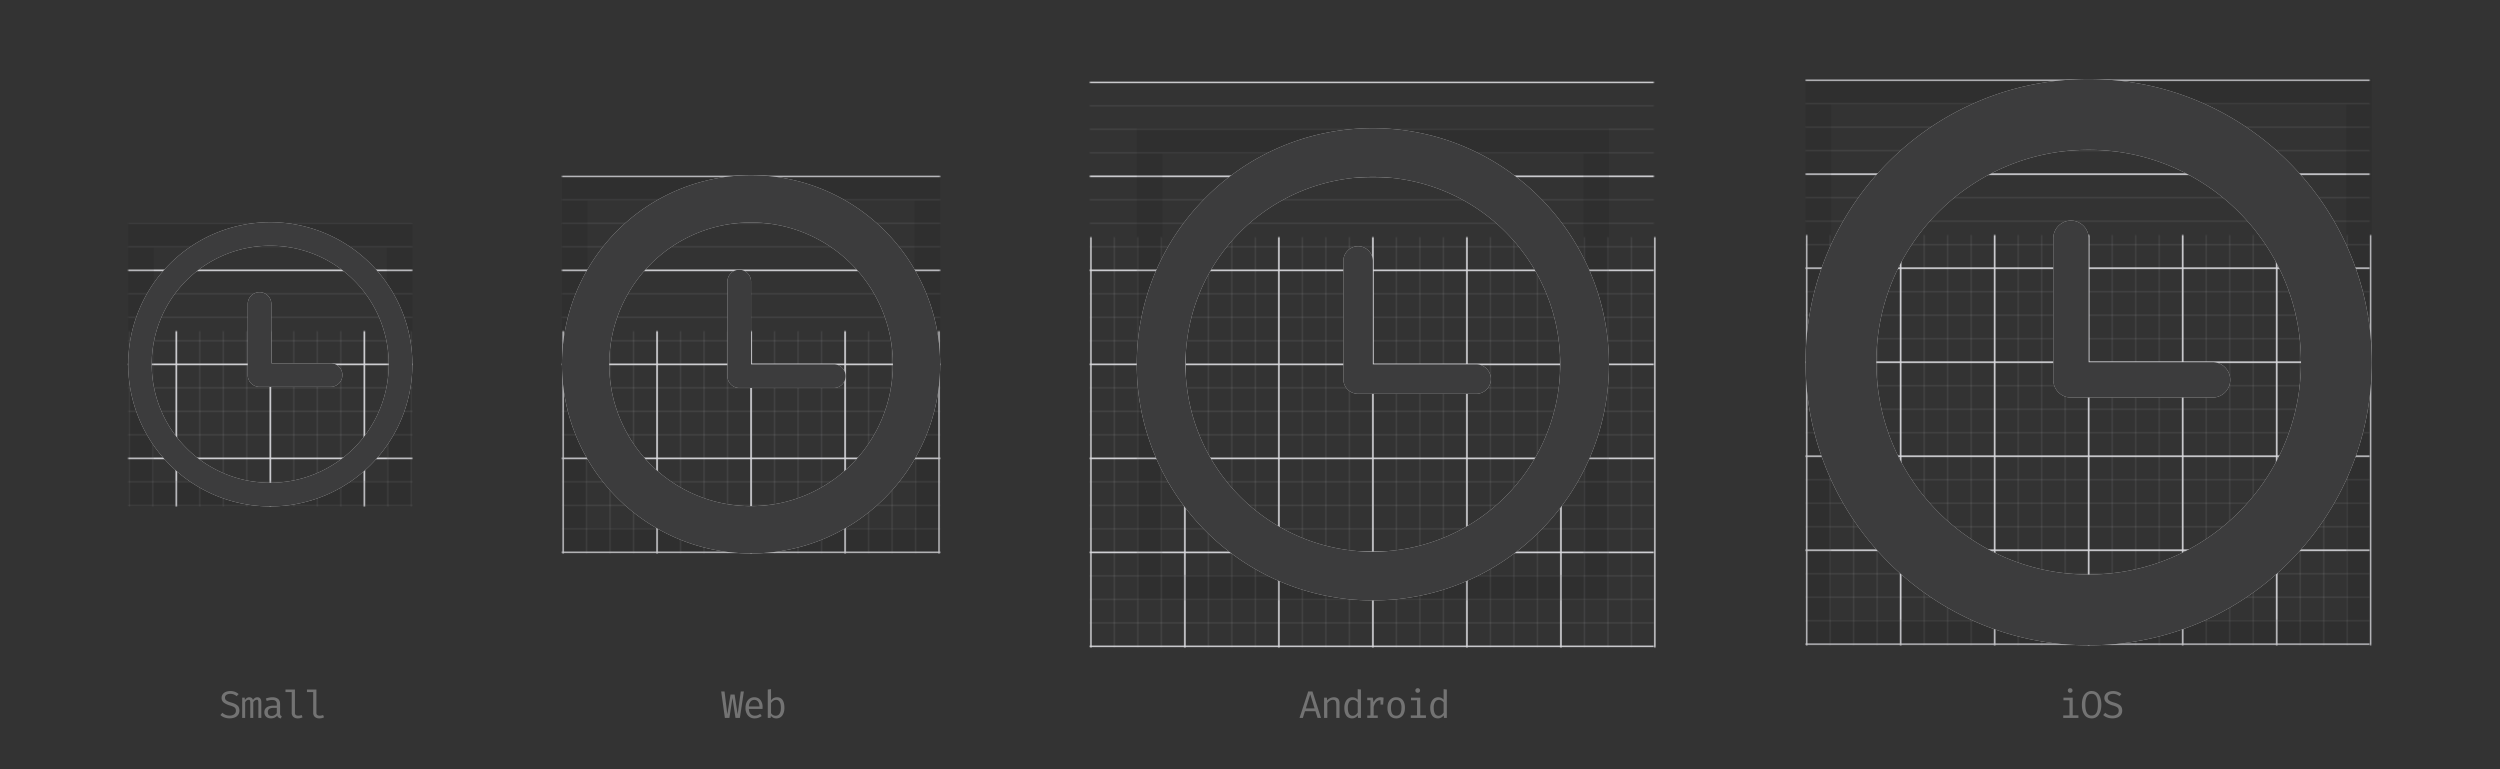 <svg xmlns="http://www.w3.org/2000/svg" xmlns:xlink="http://www.w3.org/1999/xlink" viewBox="0 0 1170 360"><rect x="0" y="0" width="1170" height="360" fill="#333333" stroke="none"/><defs><polygon id="a" points="0 0 133 0 133 133 0 133"/><polygon id="c" points="0 0 265 0 265 265.201 0 265.201"/><polygon id="e" points="0 0 265 0 265 265.201 0 265.201"/><path id="g" d="M66.5 0A66.5 66.5 0 1 0 133 66.5 66.57 66.57 0 0 0 66.5 0zm-.03 121.94a55.47 55.47 0 1 1 55.47-55.47 55.53 55.53 0 0 1-55.47 55.47zM94.72 66H67V38.28a5.53 5.53 0 0 0-11.06 0v33.25a5.53 5.53 0 0 0 5.53 5.53h33.25a5.53 5.53 0 0 0 0-11.06z"/><polygon id="h" points="0 0 177 0 177 177 0 177"/><polygon id="j" points="0 0 265 0 265 265.201 0 265.201"/><polygon id="l" points="0 0 265 0 265 265.201 0 265.201"/><path id="n" d="M88.5 0A88.5 88.5 0 1 0 177 88.5 88.6 88.6 0 0 0 88.5 0zm0 154.88a66.38 66.38 0 1 1 66.38-66.38 66.45 66.45 0 0 1-66.38 66.38zm38.72-66.38H88.5V49.78a5.53 5.53 0 0 0-11.06 0v44.25a5.53 5.53 0 0 0 5.53 5.53h44.25a5.53 5.53 0 0 0 0-11.06z"/><polygon id="o" points="0 0 265 0 265 265 0 265"/><polygon id="q" points="0 0 265 0 265 265.201 0 265.201"/><polygon id="s" points="0 0 265 0 265 265.201 0 265.201"/><path id="u" d="M132.5 22C71.47 22 22 71.47 22 132.5S71.47 243 132.5 243 243 193.53 243 132.5c-.07-61-49.5-110.43-110.5-110.5zm0 198.19a87.69 87.69 0 1 1 87.69-87.69 87.79 87.79 0 0 1-87.69 87.69zm48.34-87.69H132.5V84.16a6.9 6.9 0 1 0-13.81 0v55.25a6.9 6.9 0 0 0 6.9 6.9h55.25a6.9 6.9 0 1 0 0-13.81z"/><polygon id="v" points="0 0 265 0 265 265 0 265"/><polygon id="x" points="0 0 265 0 265 265.201 0 265.201"/><polygon id="z" points="0 0 265 0 265 265 0 265"/><path id="B" d="M132.5 0C59.32 0 0 59.32 0 132.5S59.32 265 132.5 265 265 205.68 265 132.5C264.92 59.36 205.64.08 132.5 0zm0 231.88c-54.88 0-99.38-44.5-99.38-99.38 0-54.88 44.5-99.38 99.38-99.38 54.88 0 99.38 44.5 99.38 99.38-.07 54.86-44.52 99.31-99.38 99.38zm57.97-99.38H132.5V74.53a8.28 8.28 0 0 0-16.56 0v66.25c0 4.57 3.7 8.28 8.28 8.28h66.25a8.28 8.28 0 0 0 0-16.56z"/></defs><g fill="none" fill-rule="evenodd"><g transform="translate(60 104)"><mask id="b" fill="white"><use xlink:href="#a"/></mask><g mask="url(#b)"><g transform="translate(-22 -22)"><mask id="d" fill="white"><use xlink:href="#c"/></mask><rect width="338" height="1" x="-1" fill="#D7D7DB" mask="url(#d)"/><rect width="338" height="1" x="-1" y="11" fill="#D7D7DB" mask="url(#d)" opacity=".3"/><rect width="338" height="1" x="-1" y="22" fill="#D7D7DB" mask="url(#d)" opacity=".3"/><rect width="338" height="1" x="-1" y="33" fill="#D7D7DB" mask="url(#d)" opacity=".3"/><rect width="338" height="1" x="-1" y="44" fill="#D7D7DB" mask="url(#d)"/><rect width="338" height="1" x="-1" y="55" fill="#D7D7DB" mask="url(#d)" opacity=".3"/><rect width="338" height="1" x="-1" y="66" fill="#D7D7DB" mask="url(#d)" opacity=".3"/><rect width="338" height="1" x="-1" y="77" fill="#D7D7DB" mask="url(#d)" opacity=".3"/><rect width="338" height="1" x="-1" y="88" fill="#D7D7DB" mask="url(#d)"/><rect width="338" height="1" x="-1" y="99" fill="#D7D7DB" mask="url(#d)" opacity=".3"/><rect width="338" height="1" x="-1" y="110" fill="#D7D7DB" mask="url(#d)" opacity=".3"/><rect width="338" height="1" x="-1" y="121" fill="#D7D7DB" mask="url(#d)" opacity=".3"/><rect width="338" height="1" x="-1" y="132" fill="#D7D7DB" mask="url(#d)"/><rect width="338" height="1" x="-1" y="143" fill="#D7D7DB" mask="url(#d)" opacity=".3"/><rect width="338" height="1" x="-1" y="154" fill="#D7D7DB" mask="url(#d)" opacity=".3"/><rect width="338" height="1" x="-1" y="165" fill="#D7D7DB" mask="url(#d)" opacity=".3"/><rect width="338" height="1" x="-1" y="176" fill="#D7D7DB" mask="url(#d)"/></g></g><g mask="url(#b)"><g transform="rotate(-90 110.5 132.5)"><mask id="f" fill="white"><use xlink:href="#e"/></mask><rect width="338" height="1" x="-73" fill="#D7D7DB" mask="url(#f)"/><rect width="338" height="1" x="-73" y="11" fill="#D7D7DB" mask="url(#f)" opacity=".3"/><rect width="338" height="1" x="-73" y="22" fill="#D7D7DB" mask="url(#f)" opacity=".3"/><rect width="338" height="1" x="-73" y="33" fill="#D7D7DB" mask="url(#f)" opacity=".3"/><rect width="338" height="1" x="-73" y="44" fill="#D7D7DB" mask="url(#f)"/><rect width="338" height="1" x="-73" y="55" fill="#D7D7DB" mask="url(#f)" opacity=".3"/><rect width="338" height="1" x="-73" y="66" fill="#D7D7DB" mask="url(#f)" opacity=".3"/><rect width="338" height="1" x="-73" y="77" fill="#D7D7DB" mask="url(#f)" opacity=".3"/><rect width="338" height="1" x="-73" y="88" fill="#D7D7DB" mask="url(#f)"/><rect width="338" height="1" x="-73" y="99" fill="#D7D7DB" mask="url(#f)" opacity=".3"/><rect width="338" height="1" x="-73" y="110" fill="#D7D7DB" mask="url(#f)" opacity=".3"/><rect width="338" height="1" x="-73" y="121" fill="#D7D7DB" mask="url(#f)" opacity=".3"/><rect width="338" height="1" x="-73" y="132" fill="#D7D7DB" mask="url(#f)"/><rect width="338" height="1" x="-73" y="143" fill="#D7D7DB" mask="url(#f)" opacity=".3"/><rect width="338" height="1" x="-73" y="154" fill="#D7D7DB" mask="url(#f)" opacity=".3"/><rect width="338" height="1" x="-73" y="165" fill="#D7D7DB" mask="url(#f)" opacity=".3"/><rect width="338" height="1" x="-73" y="176" fill="#D7D7DB" mask="url(#f)"/></g></g><rect width="121" height="121" x="6" y="6" stroke="#0C0C0D" stroke-opacity=".1" stroke-width="12"/><g fill-rule="nonzero"><use fill="#FFFFFF" fill-rule="evenodd" xlink:href="#g"/><use fill="#0C0C0D" fill-opacity=".8" fill-rule="evenodd" xlink:href="#g"/></g></g><g transform="translate(263 82)"><mask id="i" fill="white"><use xlink:href="#h"/></mask><g mask="url(#i)"><mask id="k" fill="white"><use xlink:href="#j"/></mask><rect width="338" height="1" x="-1" fill="#D7D7DB" mask="url(#k)"/><rect width="338" height="1" x="-1" y="11" fill="#D7D7DB" mask="url(#k)" opacity=".3"/><rect width="338" height="1" x="-1" y="22" fill="#D7D7DB" mask="url(#k)" opacity=".3"/><rect width="338" height="1" x="-1" y="33" fill="#D7D7DB" mask="url(#k)" opacity=".3"/><rect width="338" height="1" x="-1" y="44" fill="#D7D7DB" mask="url(#k)"/><rect width="338" height="1" x="-1" y="55" fill="#D7D7DB" mask="url(#k)" opacity=".3"/><rect width="338" height="1" x="-1" y="66" fill="#D7D7DB" mask="url(#k)" opacity=".3"/><rect width="338" height="1" x="-1" y="77" fill="#D7D7DB" mask="url(#k)" opacity=".3"/><rect width="338" height="1" x="-1" y="88" fill="#D7D7DB" mask="url(#k)"/><rect width="338" height="1" x="-1" y="99" fill="#D7D7DB" mask="url(#k)" opacity=".3"/><rect width="338" height="1" x="-1" y="110" fill="#D7D7DB" mask="url(#k)" opacity=".3"/><rect width="338" height="1" x="-1" y="121" fill="#D7D7DB" mask="url(#k)" opacity=".3"/><rect width="338" height="1" x="-1" y="132" fill="#D7D7DB" mask="url(#k)"/><rect width="338" height="1" x="-1" y="143" fill="#D7D7DB" mask="url(#k)" opacity=".3"/><rect width="338" height="1" x="-1" y="154" fill="#D7D7DB" mask="url(#k)" opacity=".3"/><rect width="338" height="1" x="-1" y="165" fill="#D7D7DB" mask="url(#k)" opacity=".3"/><rect width="338" height="1" x="-1" y="176" fill="#D7D7DB" mask="url(#k)"/></g><g mask="url(#i)"><g transform="matrix(0 -1 1 0 0 265)"><mask id="m" fill="white"><use xlink:href="#l"/></mask><rect width="338" height="1" x="-73" fill="#D7D7DB" mask="url(#m)"/><rect width="338" height="1" x="-73" y="11" fill="#D7D7DB" mask="url(#m)" opacity=".3"/><rect width="338" height="1" x="-73" y="22" fill="#D7D7DB" mask="url(#m)" opacity=".3"/><rect width="338" height="1" x="-73" y="33" fill="#D7D7DB" mask="url(#m)" opacity=".3"/><rect width="338" height="1" x="-73" y="44" fill="#D7D7DB" mask="url(#m)"/><rect width="338" height="1" x="-73" y="55" fill="#D7D7DB" mask="url(#m)" opacity=".3"/><rect width="338" height="1" x="-73" y="66" fill="#D7D7DB" mask="url(#m)" opacity=".3"/><rect width="338" height="1" x="-73" y="77" fill="#D7D7DB" mask="url(#m)" opacity=".3"/><rect width="338" height="1" x="-73" y="88" fill="#D7D7DB" mask="url(#m)"/><rect width="338" height="1" x="-73" y="99" fill="#D7D7DB" mask="url(#m)" opacity=".3"/><rect width="338" height="1" x="-73" y="110" fill="#D7D7DB" mask="url(#m)" opacity=".3"/><rect width="338" height="1" x="-73" y="121" fill="#D7D7DB" mask="url(#m)" opacity=".3"/><rect width="338" height="1" x="-73" y="132" fill="#D7D7DB" mask="url(#m)"/><rect width="338" height="1" x="-73" y="143" fill="#D7D7DB" mask="url(#m)" opacity=".3"/><rect width="338" height="1" x="-73" y="154" fill="#D7D7DB" mask="url(#m)" opacity=".3"/><rect width="338" height="1" x="-73" y="165" fill="#D7D7DB" mask="url(#m)" opacity=".3"/><rect width="338" height="1" x="-73" y="176" fill="#D7D7DB" mask="url(#m)"/></g></g><rect width="165" height="165" x="6" y="6" stroke="#0C0C0D" stroke-opacity=".1" stroke-width="12"/><g fill-rule="nonzero"><use fill="#FFFFFF" fill-rule="evenodd" xlink:href="#n"/><use fill="#0C0C0D" fill-opacity=".8" fill-rule="evenodd" xlink:href="#n"/></g></g><g transform="translate(510 38)"><mask id="p" fill="white"><use xlink:href="#o"/></mask><g mask="url(#p)"><mask id="r" fill="white"><use xlink:href="#q"/></mask><rect width="338" height="1" x="-1" fill="#D7D7DB" mask="url(#r)"/><rect width="338" height="1" x="-1" y="11" fill="#D7D7DB" mask="url(#r)" opacity=".3"/><rect width="338" height="1" x="-1" y="22" fill="#D7D7DB" mask="url(#r)" opacity=".3"/><rect width="338" height="1" x="-1" y="33" fill="#D7D7DB" mask="url(#r)" opacity=".3"/><rect width="338" height="1" x="-1" y="44" fill="#D7D7DB" mask="url(#r)"/><rect width="338" height="1" x="-1" y="55" fill="#D7D7DB" mask="url(#r)" opacity=".3"/><rect width="338" height="1" x="-1" y="66" fill="#D7D7DB" mask="url(#r)" opacity=".3"/><rect width="338" height="1" x="-1" y="77" fill="#D7D7DB" mask="url(#r)" opacity=".3"/><rect width="338" height="1" x="-1" y="88" fill="#D7D7DB" mask="url(#r)"/><rect width="338" height="1" x="-1" y="99" fill="#D7D7DB" mask="url(#r)" opacity=".3"/><rect width="338" height="1" x="-1" y="110" fill="#D7D7DB" mask="url(#r)" opacity=".3"/><rect width="338" height="1" x="-1" y="121" fill="#D7D7DB" mask="url(#r)" opacity=".3"/><rect width="338" height="1" x="-1" y="132" fill="#D7D7DB" mask="url(#r)"/><rect width="338" height="1" x="-1" y="143" fill="#D7D7DB" mask="url(#r)" opacity=".3"/><rect width="338" height="1" x="-1" y="154" fill="#D7D7DB" mask="url(#r)" opacity=".3"/><rect width="338" height="1" x="-1" y="165" fill="#D7D7DB" mask="url(#r)" opacity=".3"/><rect width="338" height="1" x="-1" y="176" fill="#D7D7DB" mask="url(#r)"/><rect width="338" height="1" x="-1" y="187" fill="#D7D7DB" mask="url(#r)" opacity=".3"/><rect width="338" height="1" x="-1" y="198" fill="#D7D7DB" mask="url(#r)" opacity=".3"/><rect width="338" height="1" x="-1" y="209" fill="#D7D7DB" mask="url(#r)" opacity=".3"/><rect width="338" height="1" x="-1" y="220" fill="#D7D7DB" mask="url(#r)"/><rect width="338" height="1" x="-1" y="231" fill="#D7D7DB" mask="url(#r)" opacity=".3"/><rect width="338" height="1" x="-1" y="242" fill="#D7D7DB" mask="url(#r)" opacity=".3"/><rect width="338" height="1" x="-1" y="253" fill="#D7D7DB" mask="url(#r)" opacity=".3"/><rect width="338" height="1" x="-1" y="264" fill="#D7D7DB" mask="url(#r)"/></g><g mask="url(#p)"><g transform="matrix(0 -1 1 0 0 265)"><mask id="t" fill="white"><use xlink:href="#s"/></mask><rect width="338" height="1" x="-73" fill="#D7D7DB" mask="url(#t)"/><rect width="338" height="1" x="-73" y="11" fill="#D7D7DB" mask="url(#t)" opacity=".3"/><rect width="338" height="1" x="-73" y="22" fill="#D7D7DB" mask="url(#t)" opacity=".3"/><rect width="338" height="1" x="-73" y="33" fill="#D7D7DB" mask="url(#t)" opacity=".3"/><rect width="338" height="1" x="-73" y="44" fill="#D7D7DB" mask="url(#t)"/><rect width="338" height="1" x="-73" y="55" fill="#D7D7DB" mask="url(#t)" opacity=".3"/><rect width="338" height="1" x="-73" y="66" fill="#D7D7DB" mask="url(#t)" opacity=".3"/><rect width="338" height="1" x="-73" y="77" fill="#D7D7DB" mask="url(#t)" opacity=".3"/><rect width="338" height="1" x="-73" y="88" fill="#D7D7DB" mask="url(#t)"/><rect width="338" height="1" x="-73" y="99" fill="#D7D7DB" mask="url(#t)" opacity=".3"/><rect width="338" height="1" x="-73" y="110" fill="#D7D7DB" mask="url(#t)" opacity=".3"/><rect width="338" height="1" x="-73" y="121" fill="#D7D7DB" mask="url(#t)" opacity=".3"/><rect width="338" height="1" x="-73" y="132" fill="#D7D7DB" mask="url(#t)"/><rect width="338" height="1" x="-73" y="143" fill="#D7D7DB" mask="url(#t)" opacity=".3"/><rect width="338" height="1" x="-73" y="154" fill="#D7D7DB" mask="url(#t)" opacity=".3"/><rect width="338" height="1" x="-73" y="165" fill="#D7D7DB" mask="url(#t)" opacity=".3"/><rect width="338" height="1" x="-73" y="176" fill="#D7D7DB" mask="url(#t)"/><rect width="338" height="1" x="-73" y="187" fill="#D7D7DB" mask="url(#t)" opacity=".3"/><rect width="338" height="1" x="-73" y="198" fill="#D7D7DB" mask="url(#t)" opacity=".3"/><rect width="338" height="1" x="-73" y="209" fill="#D7D7DB" mask="url(#t)" opacity=".3"/><rect width="338" height="1" x="-73" y="220" fill="#D7D7DB" mask="url(#t)"/><rect width="338" height="1" x="-73" y="231" fill="#D7D7DB" mask="url(#t)" opacity=".3"/><rect width="338" height="1" x="-73" y="242" fill="#D7D7DB" mask="url(#t)" opacity=".3"/><rect width="338" height="1" x="-73" y="253" fill="#D7D7DB" mask="url(#t)" opacity=".3"/><rect width="338" height="1" x="-73" y="264" fill="#D7D7DB" mask="url(#t)"/></g></g><rect width="209" height="209" x="28" y="28" stroke="#0C0C0D" stroke-opacity=".1" stroke-width="12"/><g fill-rule="nonzero"><use fill="#FFFFFF" fill-rule="evenodd" xlink:href="#u"/><use fill="#0C0C0D" fill-opacity=".8" fill-rule="evenodd" xlink:href="#u"/></g></g><g transform="translate(845 37)"><mask id="w" fill="white"><use xlink:href="#v"/></mask><g mask="url(#w)"><mask id="y" fill="white"><use xlink:href="#x"/></mask><rect width="338" height="1" x="-1" fill="#D7D7DB" mask="url(#y)"/><rect width="338" height="1" x="-1" y="11" fill="#D7D7DB" mask="url(#y)" opacity=".3"/><rect width="338" height="1" x="-1" y="22" fill="#D7D7DB" mask="url(#y)" opacity=".3"/><rect width="338" height="1" x="-1" y="33" fill="#D7D7DB" mask="url(#y)" opacity=".3"/><rect width="338" height="1" x="-1" y="44" fill="#D7D7DB" mask="url(#y)"/><rect width="338" height="1" x="-1" y="55" fill="#D7D7DB" mask="url(#y)" opacity=".3"/><rect width="338" height="1" x="-1" y="66" fill="#D7D7DB" mask="url(#y)" opacity=".3"/><rect width="338" height="1" x="-1" y="77" fill="#D7D7DB" mask="url(#y)" opacity=".3"/><rect width="338" height="1" x="-1" y="88" fill="#D7D7DB" mask="url(#y)"/><rect width="338" height="1" x="-1" y="99" fill="#D7D7DB" mask="url(#y)" opacity=".3"/><rect width="338" height="1" x="-1" y="110" fill="#D7D7DB" mask="url(#y)" opacity=".3"/><rect width="338" height="1" x="-1" y="121" fill="#D7D7DB" mask="url(#y)" opacity=".3"/><rect width="338" height="1" x="-1" y="132" fill="#D7D7DB" mask="url(#y)"/><rect width="338" height="1" x="-1" y="143" fill="#D7D7DB" mask="url(#y)" opacity=".3"/><rect width="338" height="1" x="-1" y="154" fill="#D7D7DB" mask="url(#y)" opacity=".3"/><rect width="338" height="1" x="-1" y="165" fill="#D7D7DB" mask="url(#y)" opacity=".3"/><rect width="338" height="1" x="-1" y="176" fill="#D7D7DB" mask="url(#y)"/><rect width="338" height="1" x="-1" y="187" fill="#D7D7DB" mask="url(#y)" opacity=".3"/><rect width="338" height="1" x="-1" y="198" fill="#D7D7DB" mask="url(#y)" opacity=".3"/><rect width="338" height="1" x="-1" y="209" fill="#D7D7DB" mask="url(#y)" opacity=".3"/><rect width="338" height="1" x="-1" y="220" fill="#D7D7DB" mask="url(#y)"/><rect width="338" height="1" x="-1" y="231" fill="#D7D7DB" mask="url(#y)" opacity=".3"/><rect width="338" height="1" x="-1" y="242" fill="#D7D7DB" mask="url(#y)" opacity=".3"/><rect width="338" height="1" x="-1" y="253" fill="#D7D7DB" mask="url(#y)" opacity=".3"/><rect width="338" height="1" x="-1" y="264" fill="#D7D7DB" mask="url(#y)"/></g><g mask="url(#w)"><g transform="matrix(0 -1 1 0 0 265)"><mask id="A" fill="white"><use xlink:href="#z"/></mask><rect width="338" height="1" x="-73" fill="#D7D7DB" mask="url(#A)"/><rect width="338" height="1" x="-73" y="11" fill="#D7D7DB" mask="url(#A)" opacity=".3"/><rect width="338" height="1" x="-73" y="22" fill="#D7D7DB" mask="url(#A)" opacity=".3"/><rect width="338" height="1" x="-73" y="33" fill="#D7D7DB" mask="url(#A)" opacity=".3"/><rect width="338" height="1" x="-73" y="44" fill="#D7D7DB" mask="url(#A)"/><rect width="338" height="1" x="-73" y="55" fill="#D7D7DB" mask="url(#A)" opacity=".3"/><rect width="338" height="1" x="-73" y="66" fill="#D7D7DB" mask="url(#A)" opacity=".3"/><rect width="338" height="1" x="-73" y="77" fill="#D7D7DB" mask="url(#A)" opacity=".3"/><rect width="338" height="1" x="-73" y="88" fill="#D7D7DB" mask="url(#A)"/><rect width="338" height="1" x="-73" y="99" fill="#D7D7DB" mask="url(#A)" opacity=".3"/><rect width="338" height="1" x="-73" y="110" fill="#D7D7DB" mask="url(#A)" opacity=".3"/><rect width="338" height="1" x="-73" y="121" fill="#D7D7DB" mask="url(#A)" opacity=".3"/><rect width="338" height="1" x="-73" y="132" fill="#D7D7DB" mask="url(#A)"/><rect width="338" height="1" x="-73" y="143" fill="#D7D7DB" mask="url(#A)" opacity=".3"/><rect width="338" height="1" x="-73" y="154" fill="#D7D7DB" mask="url(#A)" opacity=".3"/><rect width="338" height="1" x="-73" y="165" fill="#D7D7DB" mask="url(#A)" opacity=".3"/><rect width="338" height="1" x="-73" y="176" fill="#D7D7DB" mask="url(#A)"/><rect width="338" height="1" x="-73" y="187" fill="#D7D7DB" mask="url(#A)" opacity=".3"/><rect width="338" height="1" x="-73" y="198" fill="#D7D7DB" mask="url(#A)" opacity=".3"/><rect width="338" height="1" x="-73" y="209" fill="#D7D7DB" mask="url(#A)" opacity=".3"/><rect width="338" height="1" x="-73" y="220" fill="#D7D7DB" mask="url(#A)"/><rect width="338" height="1" x="-73" y="231" fill="#D7D7DB" mask="url(#A)" opacity=".3"/><rect width="338" height="1" x="-73" y="242" fill="#D7D7DB" mask="url(#A)" opacity=".3"/><rect width="338" height="1" x="-73" y="253" fill="#D7D7DB" mask="url(#A)" opacity=".3"/><rect width="338" height="1" x="-73" y="264" fill="#D7D7DB" mask="url(#A)"/></g></g><rect width="253" height="253" x="6" y="6" stroke="#0C0C0D" stroke-opacity=".1" stroke-width="12"/><g fill-rule="nonzero"><use fill="#FFFFFF" fill-rule="evenodd" xlink:href="#B"/><use fill="#0C0C0D" fill-opacity=".8" fill-rule="evenodd" xlink:href="#B"/></g></g><path fill="#737373" d="M111.5 334.46c-.36.55-.88.97-1.56 1.28a7.1 7.1 0 0 1-4.89.05 5.4 5.4 0 0 1-1.9-1.16l.93-1.06c.46.43.97.76 1.53.99.55.23 1.2.34 1.91.34.82 0 1.5-.2 2.06-.6.55-.39.82-.96.82-1.7 0-.42-.07-.77-.23-1.05a2.04 2.04 0 0 0-.82-.73 8.2 8.2 0 0 0-1.65-.63 8.8 8.8 0 0 1-3-1.4 2.66 2.66 0 0 1-1-2.19c0-.6.17-1.16.51-1.65.34-.5.81-.87 1.42-1.14a6.22 6.22 0 0 1 4.28-.05c.64.24 1.23.6 1.77 1.06l-.94 1.01a4.38 4.38 0 0 0-2.96-1.12c-.73 0-1.32.16-1.79.47-.47.31-.7.77-.7 1.37 0 .36.1.67.29.92.2.25.5.48.95.7.45.22 1.07.44 1.88.67 1.16.33 2.06.77 2.69 1.31.63.54.94 1.34.94 2.41 0 .72-.18 1.35-.54 1.9zm10.3-7.58c.34.38.5 1.07.5 2.06V336h-1.38v-6.8c0-.66-.04-1.11-.13-1.34-.08-.24-.28-.36-.6-.36-.62 0-1.17.38-1.66 1.14V336h-1.4v-6.8c0-.66-.05-1.11-.13-1.34-.09-.24-.3-.36-.61-.36-.62 0-1.17.38-1.66 1.14V336h-1.39v-9.49h1.17l.11 1.12c.29-.42.6-.74.91-.97.32-.23.7-.34 1.14-.34.9 0 1.46.42 1.71 1.26.3-.41.6-.72.92-.94.33-.22.71-.32 1.17-.32.54 0 .98.18 1.32.56zm9.46 7.87c.12.17.32.3.6.39l-.39 1.08c-.92-.12-1.5-.57-1.72-1.35-.34.43-.76.76-1.27.99-.51.22-1.08.34-1.7.34-.95 0-1.7-.27-2.24-.8a2.82 2.82 0 0 1-.82-2.12c0-.97.38-1.72 1.14-2.25.76-.53 1.86-.79 3.29-.79h1.4v-.77c0-.68-.2-1.16-.58-1.45-.38-.3-.94-.44-1.67-.44-.72 0-1.54.16-2.47.48l-.41-1.15c1.12-.4 2.15-.6 3.11-.6 1.16 0 2.03.28 2.64.82.6.54.9 1.29.9 2.25v4.55c0 .37.07.64.19.82zm-2.76-.05c.42-.24.77-.57 1.05-.99v-2.43h-1.37c-1 0-1.73.17-2.18.5-.44.34-.66.84-.66 1.48 0 1.2.6 1.8 1.81 1.8.47 0 .92-.12 1.35-.36zm9.53-1.04c0 .85.52 1.28 1.57 1.28.5 0 1.02-.11 1.58-.33l.4 1.1a4.7 4.7 0 0 1-2.25.49 2.9 2.9 0 0 1-2.04-.7 2.46 2.46 0 0 1-.77-1.91v-9.69h-2.92v-1.2h4.43v10.96zm10.05 0c0 .85.52 1.28 1.57 1.28.5 0 1.02-.11 1.58-.33l.4 1.1a4.7 4.7 0 0 1-2.25.49 2.9 2.9 0 0 1-2.04-.7 2.46 2.46 0 0 1-.77-1.91v-9.69h-2.91v-1.2h4.42v10.96zM346.26 336h-2.05l-1.42-9.36-1.44 9.36h-2.1l-1.74-12.4h1.57l1.31 10.69 1.5-9.25h1.9l1.43 9.25 1.47-10.7h1.44L346.26 336zm5.04-1.85c.51.52 1.15.79 1.94.79.46 0 .9-.07 1.28-.2.4-.15.8-.36 1.25-.65l.7 1.01a5.35 5.35 0 0 1-3.24 1.1 3.97 3.97 0 0 1-3.19-1.34 5.35 5.35 0 0 1-1.14-3.6c0-.94.16-1.8.5-2.54.34-.75.82-1.34 1.44-1.77a3.77 3.77 0 0 1 2.18-.63c1.2 0 2.14.41 2.83 1.25a5.2 5.2 0 0 1 1.04 3.4c0 .28-.01.55-.04.82h-6.37c.04 1.04.31 1.83.82 2.36zm-.05-5.8a3.75 3.75 0 0 0-.77 2.29h4.93c0-1-.22-1.76-.65-2.29-.42-.53-1-.8-1.72-.8-.74 0-1.33.27-1.79.8zm12.3-2.03c1.22 0 2.11.43 2.69 1.3.57.86.86 2.07.86 3.63 0 1.49-.33 2.68-.99 3.59a3.23 3.23 0 0 1-2.77 1.36 3.1 3.1 0 0 1-2.57-1.19l-.11.99h-1.34v-13.3l1.52-.18v5.24a3.3 3.3 0 0 1 2.72-1.44zm1.27 7.72c.43-.63.64-1.56.64-2.8 0-1.22-.19-2.14-.56-2.76a1.84 1.84 0 0 0-1.69-.94c-.48 0-.92.14-1.32.43s-.75.65-1.05 1.08v4.7c.25.38.56.68.93.9.38.22.78.32 1.23.32.79 0 1.4-.3 1.82-.93zm245.9-1.2l-.99 3.16h-1.55l4.06-12.4h1.98l4.03 12.4h-1.62l-1-3.17h-4.9zm4.5-1.3l-2.03-6.61-2.05 6.6h4.08zm4.45-5.03h1.3l.13 1.34a3.98 3.98 0 0 1 3.13-1.53c1.78 0 2.66.93 2.66 2.8V336h-1.5v-5.76c0-.7-.05-1.25-.13-1.62a1.37 1.37 0 0 0-.46-.83c-.22-.18-.57-.27-1.04-.27-.52 0-1 .16-1.46.47-.45.31-.82.68-1.11 1.12V336h-1.52v-9.49zm17.25-3.81V336h-1.33l-.14-1.24c-.35.48-.75.84-1.2 1.08-.46.24-.95.36-1.48.36-1.2 0-2.1-.44-2.71-1.32-.6-.87-.91-2.08-.91-3.61 0-.95.15-1.8.45-2.55.3-.75.73-1.34 1.29-1.77a3.16 3.16 0 0 1 1.97-.63c1.04 0 1.9.37 2.55 1.13v-4.93l1.51.18zm-5.5 5.78a4.97 4.97 0 0 0-.63 2.79c0 1.22.2 2.15.58 2.78.4.63.96.94 1.7.94.9 0 1.68-.5 2.34-1.51v-4.72a2.8 2.8 0 0 0-.95-.9 2.41 2.41 0 0 0-1.2-.32c-.8 0-1.4.31-1.83.94zm16.1-1.97l-.22 3.23h-1.22v-2.04h-.1c-1.46 0-2.5 1.05-3.1 3.13v4h1.92V336h-4.93v-1.17h1.49v-7.15h-1.5v-1.17h2.63l.3 2.25c.38-.81.83-1.42 1.37-1.83.53-.41 1.2-.61 2.02-.61.39 0 .83.06 1.34.2zm8.94 1.13c.7.88 1.05 2.08 1.05 3.6 0 1.5-.36 2.7-1.07 3.6a3.62 3.62 0 0 1-3.02 1.36c-1.3 0-2.31-.44-3.02-1.32a5.6 5.6 0 0 1-1.06-3.61c0-1.5.36-2.7 1.07-3.6a3.65 3.65 0 0 1 3.03-1.35c1.31 0 2.32.44 3.02 1.32zm-4.87.84c-.4.6-.61 1.54-.61 2.79 0 1.24.2 2.17.6 2.78.4.6 1.02.9 1.84.9.83 0 1.45-.3 1.85-.9.4-.6.6-1.54.6-2.8a5.1 5.1 0 0 0-.6-2.78c-.4-.6-1.01-.91-1.83-.91-.83 0-1.44.3-1.85.92zm12.7-6.1c.2.2.3.46.3.77s-.1.56-.3.76c-.2.2-.48.3-.81.3-.33 0-.59-.1-.79-.3-.2-.2-.3-.45-.3-.76s.1-.57.3-.77c.2-.2.46-.3.78-.3.34 0 .61.1.81.3zm.4 12.41h2.65V336h-7.09v-1.2h2.92v-7.08h-2.83v-1.2h4.34v8.27zm12.43-12.1V336h-1.33l-.14-1.24c-.35.48-.75.84-1.2 1.08-.46.24-.95.36-1.48.36-1.2 0-2.1-.44-2.71-1.32-.6-.87-.91-2.08-.91-3.61 0-.95.15-1.8.45-2.55.3-.75.73-1.34 1.29-1.77a3.16 3.16 0 0 1 1.97-.63c1.04 0 1.9.37 2.55 1.13v-4.93l1.51.18zm-5.5 5.79a4.97 4.97 0 0 0-.63 2.79c0 1.22.2 2.15.58 2.78.4.63.96.94 1.7.94.9 0 1.68-.5 2.34-1.51v-4.72a2.8 2.8 0 0 0-.95-.9 2.41 2.41 0 0 0-1.2-.32c-.8 0-1.4.31-1.83.94zm298.01-6.1c.2.2.31.46.31.77s-.1.56-.3.76c-.2.2-.48.3-.81.3-.33 0-.59-.1-.79-.3-.2-.2-.3-.45-.3-.76s.1-.57.3-.77c.2-.2.46-.3.79-.3s.6.1.8.3zm.4 12.41h2.67V336h-7.1v-1.2h2.92v-7.08h-2.83v-1.2h4.34v8.27zm12.22-.34a3.83 3.83 0 0 1-3.38 1.75c-1.47 0-2.6-.57-3.38-1.71-.78-1.14-1.17-2.7-1.17-4.66 0-1.26.17-2.38.52-3.35.35-.97.87-1.73 1.55-2.27a3.89 3.89 0 0 1 2.49-.81c1.46 0 2.58.58 3.37 1.74.79 1.16 1.18 2.71 1.18 4.67 0 1.93-.4 3.48-1.18 4.64zm-1.14-8.46a2.36 2.36 0 0 0-2.24-1.28c-1.02 0-1.76.43-2.23 1.3-.47.85-.7 2.12-.7 3.82 0 1.68.24 2.94.71 3.79a2.37 2.37 0 0 0 2.23 1.26c1.02 0 1.76-.42 2.23-1.26.47-.85.7-2.12.7-3.81 0-1.7-.23-2.97-.7-3.82zm11.54 8.47c-.36.55-.88.97-1.56 1.28a7.1 7.1 0 0 1-4.89.05 5.4 5.4 0 0 1-1.9-1.16l.94-1.06c.45.43.96.76 1.52.99.55.23 1.2.34 1.91.34.82 0 1.5-.2 2.06-.6.55-.39.82-.96.82-1.7 0-.42-.07-.77-.23-1.05a2.04 2.04 0 0 0-.82-.73 8.2 8.2 0 0 0-1.65-.63 8.8 8.8 0 0 1-3-1.4 2.66 2.66 0 0 1-1-2.19c0-.6.17-1.16.51-1.65.34-.5.81-.87 1.42-1.14a6.22 6.22 0 0 1 4.27-.05c.65.24 1.24.6 1.78 1.06l-.94 1.01a4.38 4.38 0 0 0-2.97-1.12c-.72 0-1.3.16-1.78.47-.47.31-.7.77-.7 1.37 0 .36.1.67.29.92.2.25.5.48.95.7.45.22 1.07.44 1.88.67 1.16.33 2.06.77 2.69 1.31.63.54.94 1.34.94 2.41 0 .72-.18 1.35-.54 1.9z"/></g></svg>